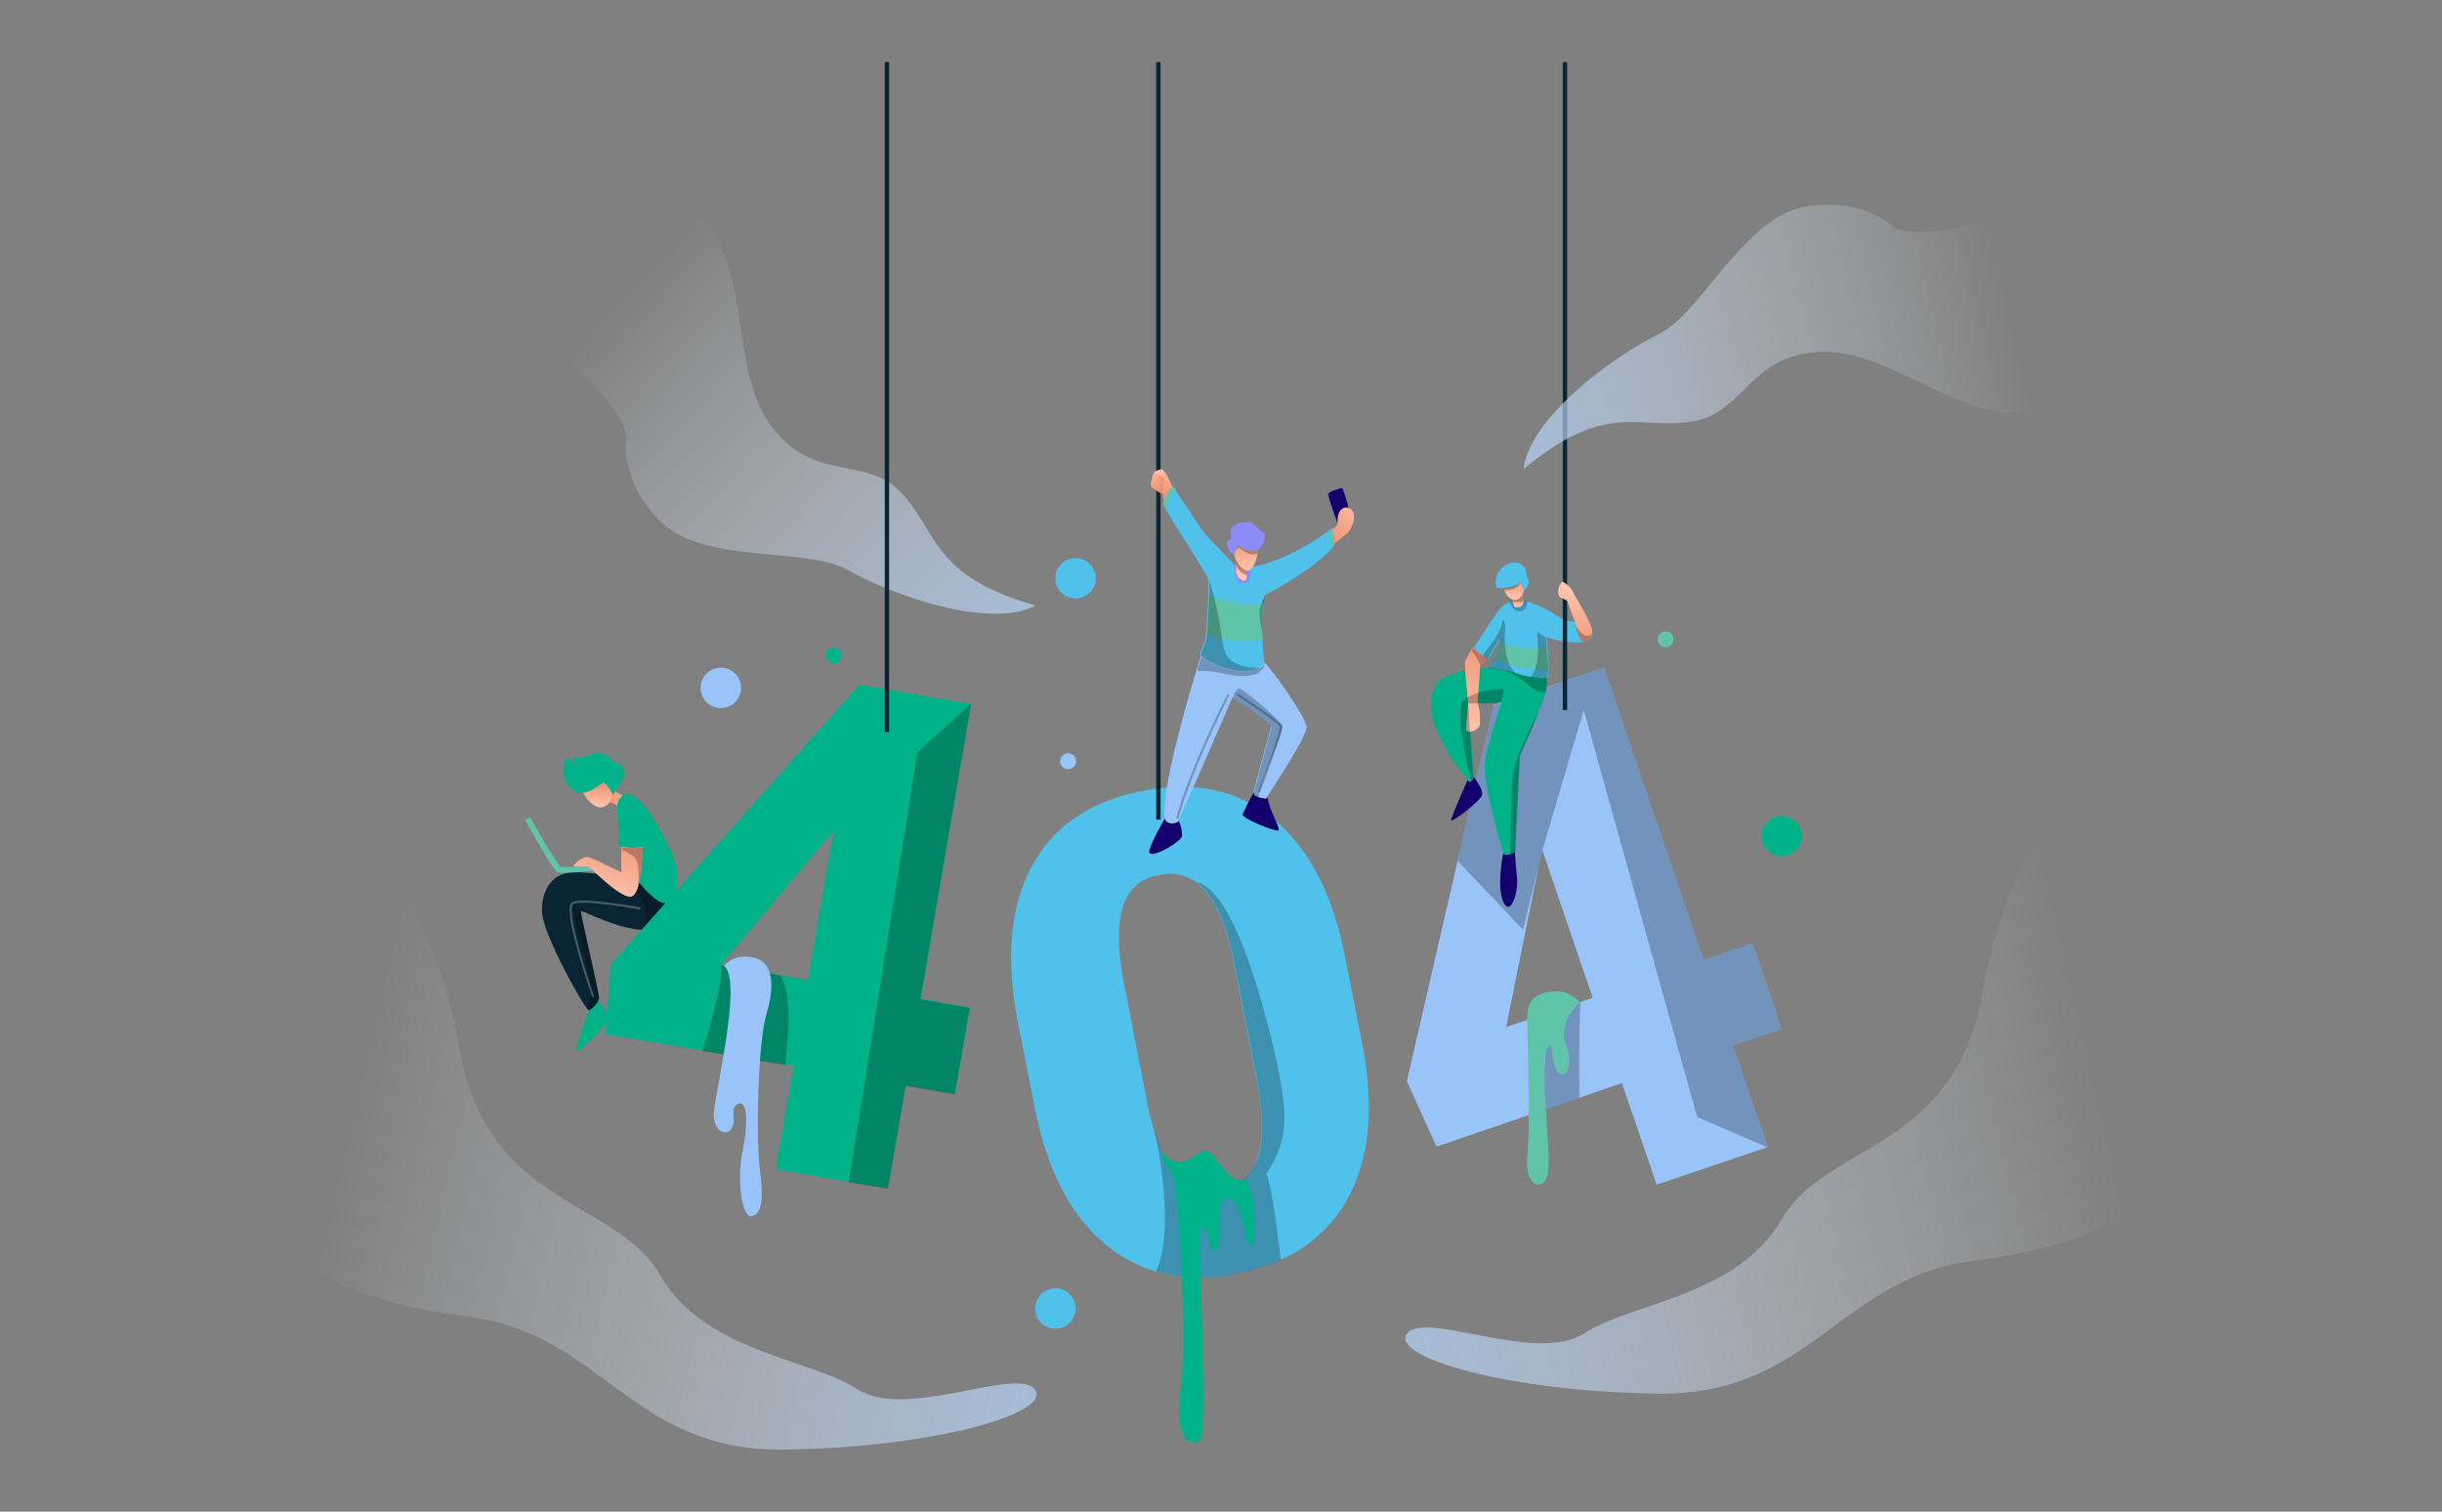 <svg id="OBJECTS" xmlns="http://www.w3.org/2000/svg" xmlns:xlink="http://www.w3.org/1999/xlink" viewBox="0 0 519 321.3"><rect x="0" y="0" width="519" height="321.3" fill="#808080" stroke="none"/><defs><style>.cls-1{fill:#98c4f9;}.cls-18,.cls-2,.cls-6{opacity:0.25;isolation:isolate;}.cls-3{fill:#092533;}.cls-4{fill:url(#linear-gradient);}.cls-5{fill:url(#linear-gradient-2);}.cls-11,.cls-18,.cls-6{fill:none;stroke-miterlimit:10;}.cls-6{stroke:#fff;}.cls-18,.cls-6{stroke-width:0.46px;}.cls-7{fill:#4fc1ea;}.cls-8{fill:url(#linear-gradient-3);}.cls-9{fill:url(#linear-gradient-4);}.cls-10{fill:#12006d;}.cls-11{stroke:#092533;stroke-width:0.92px;}.cls-12{fill:url(#linear-gradient-5);}.cls-13{fill:url(#linear-gradient-6);}.cls-14{fill:url(#linear-gradient-7);}.cls-15{fill:url(#linear-gradient-8);}.cls-16{fill:url(#linear-gradient-9);}.cls-17{fill:#8c8cf9;}.cls-18{stroke:#000;}.cls-19{fill:#5fc4a9;}.cls-20{fill:url(#linear-gradient-10);}.cls-21{fill:url(#linear-gradient-11);}.cls-22{fill:url(#linear-gradient-12);}.cls-23{fill:url(#linear-gradient-13);}.cls-24{fill:#00b289;}.cls-25{fill:url(#linear-gradient-14);}.cls-26{fill:url(#linear-gradient-15);}.cls-27{fill:url(#linear-gradient-16);}.cls-28{fill:url(#linear-gradient-17);}</style><linearGradient id="linear-gradient" x1="126.8" y1="-1257.99" x2="127.41" y2="-1252.24" gradientTransform="matrix(1, 0, 0, -1, 0, -1086.52)" gradientUnits="userSpaceOnUse"><stop offset="0" stop-color="#ffc5ae"/><stop offset="1" stop-color="#ea8b6a"/></linearGradient><linearGradient id="linear-gradient-2" x1="134.45" y1="-1255.96" x2="129.14" y2="-1256.34" xlink:href="#linear-gradient"/><linearGradient id="linear-gradient-3" x1="321.67" y1="-1213.68" x2="321.89" y2="-1208.62" xlink:href="#linear-gradient"/><linearGradient id="linear-gradient-4" x1="322.61" y1="-1215.83" x2="322.45" y2="-1212.23" xlink:href="#linear-gradient"/><linearGradient id="linear-gradient-5" x1="333.87" y1="-1211.73" x2="336.96" y2="-1228.06" xlink:href="#linear-gradient"/><linearGradient id="linear-gradient-6" x1="245.98" y1="-1187.65" x2="247.92" y2="-1191.77" xlink:href="#linear-gradient"/><linearGradient id="linear-gradient-7" x1="243.05" y1="-1187.53" x2="247.86" y2="-1189.54" xlink:href="#linear-gradient"/><linearGradient id="linear-gradient-8" x1="245.73" y1="-1186.04" x2="248.83" y2="-1192.62" xlink:href="#linear-gradient"/><linearGradient id="linear-gradient-9" x1="289.82" y1="-1192.46" x2="281.02" y2="-1202.91" xlink:href="#linear-gradient"/><linearGradient id="linear-gradient-10" x1="426.34" y1="-1147.97" x2="277.29" y2="-1182.47" gradientTransform="matrix(1, 0, 0, -1, 0, -1086.52)" gradientUnits="userSpaceOnUse"><stop offset="0" stop-color="#fff" stop-opacity="0"/><stop offset="1" stop-color="#98c4f9"/></linearGradient><linearGradient id="linear-gradient-11" x1="-1213.78" y1="12.41" x2="-1362.84" y2="-22.09" gradientTransform="matrix(-0.56, -0.83, -0.83, 0.56, -543.63, -943.88)" xlink:href="#linear-gradient-10"/><linearGradient id="linear-gradient-12" x1="441.86" y1="-1298.98" x2="227.9" y2="-1348.5" xlink:href="#linear-gradient-10"/><linearGradient id="linear-gradient-13" x1="-559.66" y1="-1310.88" x2="-773.62" y2="-1360.4" gradientTransform="translate(-482.52 -1086.52) rotate(180)" xlink:href="#linear-gradient-10"/><linearGradient id="linear-gradient-14" x1="127.39" y1="-1277.7" x2="132.26" y2="-1260.23" xlink:href="#linear-gradient"/><linearGradient id="linear-gradient-15" x1="311.54" y1="-1242.96" x2="315.52" y2="-1217.08" xlink:href="#linear-gradient"/><linearGradient id="linear-gradient-16" x1="265.28" y1="-1208.45" x2="264.34" y2="-1197.5" xlink:href="#linear-gradient"/><linearGradient id="linear-gradient-17" x1="263.67" y1="-1208.53" x2="264.11" y2="-1205.71" xlink:href="#linear-gradient"/></defs><title>error-3-green</title><path class="cls-1" d="M378.7,218.7l-6.2-18.2L362.1,204l-21.2-62.1-23.6,8,.1.2-7.6,32.8L299,229.8l6.3,13.9,22.3-7.6,8.1-2.8,9-3.1,7.4,21.6,23.6-8-7.4-21.6ZM335.8,213l-5.4,1.8-10.3,3.5,7-34.7.7-2.9,10.7,31.4Z"/><polygon class="cls-2" points="368.3 222.2 375.7 243.9 360.7 237.4 336.6 150.9 327.8 180.7 323.7 197.6 309.8 183 317.4 150.2 317.3 150 340.9 141.9 362.1 204 372.5 200.5 378.7 218.7 368.3 222.2"/><path class="cls-2" d="M335.7,233.3l-8.1,2.8,1.2-16.7v-3l1.7-1.5,1.1-1,4.3-.8C335.8,213,335.5,225.3,335.7,233.3Z"/><path class="cls-3" d="M141.5,190.7v.4s-.3,6.8-5.4,6.5h0c-3.2-.2-7.1-1.7-9.7-2.8-1.6-.7-2.8-1.2-2.9-1.2-.3.1,3.9,17.5,3.8,18.5a.6.6,0,0,1-.1.4c-.3.9-1.3,2.1-2,2.2-.1,0-.2-.1-.4-.3-1.9-2.4-9.4-16.1-9.6-20.5-.2-4.9,2.3-7.9,5.6-8.4,2.5-.4,9.8.6,13.4,1.1,1.3.2,2.1.3,2.1.3Z"/><path class="cls-2" d="M127.3,212.1a.6.6,0,0,1-.1.4c-.3.9-1.3,2.1-2,2.2-.1,0-.2-.1-.4-.3,2.7-3.8-4.3-22.2-2.8-22.2.8,0,2.4,1.3,4.3,2.6-1.6-.7-2.8-1.2-2.9-1.2C123.1,193.6,127.3,211.1,127.3,212.1Z"/><path class="cls-2" d="M141.5,190.7v.4s-.3,6.8-5.4,6.5c1-.8,1.2-2.2,1.1-3.9-.1-2-1.9-5.4-3-7.1,1.3.2,2.1.3,2.1.3Z"/><path class="cls-4" d="M130.4,168.9a5.56,5.56,0,0,1-.9,1.7,2.42,2.42,0,0,1-1.9,1c-1.6,0-3.1-2.1-3.8-3.2,2.2-.2,3.9-2.3,4.5-2.1.4.1,1,1,1.5,1.7C130.1,168.4,130.3,168.8,130.4,168.9Z"/><path class="cls-5" d="M132.6,169.1s-1.2,2.7-1.6,2.1c-.2-.3-.9-.5-1.5-.7a5.56,5.56,0,0,0,.9-1.7h0a1.33,1.33,0,0,1,.3-.7A4,4,0,0,0,132.6,169.1Z"/><path class="cls-6" d="M136.1,193.1s-11.9-2.2-14.3-1.2,4.3,20,4.3,20"/><path class="cls-7" d="M336.6,136.5a19.45,19.45,0,0,1-7.9-1.1c0,.5.1,1.4.2,2.3a37,37,0,0,1,.2,4.6c0,.9-.1,1.6-.4,1.8h0c-.5.3-1.8.1-3.3-.1a24.6,24.6,0,0,1-2.9-.7l-.9-.3a36.93,36.93,0,0,0-4.7-1c-.2-.1-.3-.1-.3-.2,0-.3.7-1,1.1-1.7,0-.1.1-.2.2-.4a28.11,28.11,0,0,0,1-3.1c.1-.5.2-.9.1-.8-.4.2-2.5,4.2-2.7,4.2a2.93,2.93,0,0,1-1-.6c-.9-.6-1.9-1.4-2-1.8v-.1c.5-.5,4.3-6.9,5.7-8.3a7.57,7.57,0,0,1,2-1.3,3.37,3.37,0,0,1,1.2-.3,10.68,10.68,0,0,1,2.5.3,24.52,24.52,0,0,1,6.7,3.3c1.9,1.1,3.1.8,3.6,1.1C335.3,132.5,337,136.3,336.6,136.5Z"/><path class="cls-2" d="M324.6,127.8c-.1,1.1-.5,2.2-1.6,2.1a2.29,2.29,0,0,1-2.1-2.1,3.37,3.37,0,0,1,1.2-.3A10.68,10.68,0,0,1,324.6,127.8Z"/><path class="cls-7" d="M323.9,125.5a5.48,5.48,0,0,0-.8-1.7c-.4.7-2.2,1.1-3.5,1.2h-1.5a4.13,4.13,0,0,1,3.6-5.4,2.45,2.45,0,0,1,2.7,3C325.8,124,323.9,125.5,323.9,125.5Z"/><path class="cls-8" d="M323.9,125.5c-.1.2-.2.7-.4,1.1h0a1.47,1.47,0,0,1-2,.8h-.1a3,3,0,0,1-1.6-1.8c-.1-.2-.1-.4-.2-.5,1.3-.1,3.1-.5,3.5-1.2a.1.1,0,0,0,.1.1A5.6,5.6,0,0,1,323.9,125.5Z"/><path class="cls-9" d="M323.7,128.3c-.2,1-1.9,1-2,.3a9.44,9.44,0,0,0-.3-.9,1,1,0,0,1-.1-.4h.1a1.48,1.48,0,0,0,2-.8h0c-.1.2.2.5.3,1.1A.85.85,0,0,1,323.7,128.3Z"/><path class="cls-10" d="M315,168.9c-.2,1.3-6.7,6.2-6.6,5.4s3.5-8.5,3.5-8.5l.4.4c.3.1.8-.7.9-1.1C314,166.2,315.1,167.7,315,168.9Z"/><path class="cls-10" d="M319.5,191.7c-1.5-3.3,0-10.4,0-10.4.5.7,2.4-.1,2.4-.4v-.7s.2,3.4.5,6.2C322.8,189.4,321.1,195,319.5,191.7Z"/><path class="cls-2" d="M323.1,123.9c-.7,1.5-2.6,1.6-3.4,1.6-.1-.2-.1-.4-.2-.5,1.4-.1,3.1-.5,3.6-1.1Z"/><path class="cls-2" d="M323.7,127.7a.76.76,0,0,1-.5.2,3.63,3.63,0,0,1-1.9-.1,1,1,0,0,1-.1-.4h.1a1.48,1.48,0,0,0,2-.8h0C323.3,126.8,323.6,127.1,323.7,127.7Z"/><line class="cls-11" x1="332.6" y1="13.2" x2="332.6" y2="150.9"/><path class="cls-12" d="M338.4,134.5v.1c-.4,1.7-1.7,1.8-2,1.7s-.9-.9-1.5-3.6v-.2s-1.3-3.2-1.8-4.8c-1.5-.9-1.7-.5-1.9-1.5a2.9,2.9,0,0,1,.8-2.5c.4-.2,2,1.4,2.2,1.9C334.4,126.4,338.7,132.7,338.4,134.5Z"/><path class="cls-2" d="M338.3,134.6c-.4,1.7-1.7,1.8-2,1.7s-.9-.9-1.5-3.6a5.6,5.6,0,0,0,1.6,2.1A1.29,1.29,0,0,0,338.3,134.6Z"/><path class="cls-7" d="M289.5,221.7l-3.6-18.2c-2.6-13.4-7.7-23.2-15.2-29.4s-16.8-8.2-27.9-6-18.9,7.5-23.5,16-5.6,19.5-3,33l3.6,18.2c2.6,13.4,7.7,23.2,15.2,29.3a29.69,29.69,0,0,0,10.5,5.6,36.17,36.17,0,0,0,17.4.4,40.39,40.39,0,0,0,9.1-2.8,29.82,29.82,0,0,0,14.4-13.2C291.1,246.2,292.1,235.2,289.5,221.7Zm-22.2,24.4a9.36,9.36,0,0,1-7.7,6.7c-4.1.8-7.4-.3-9.9-3.4a28.37,28.37,0,0,1-4.5-9.4h0a50.34,50.34,0,0,1-1.5-6.4l-5-25.5c-1.2-6.7-1.2-11.9,0-15.5a9.27,9.27,0,0,1,7.7-6.6,9.52,9.52,0,0,1,7.8,1.5h0a19.36,19.36,0,0,1,2.1,2c2.6,3.2,4.6,8.3,6,15.5l4.8,24.7C268.5,236.9,268.5,242.4,267.3,246.1Z"/><line class="cls-11" x1="246.2" y1="13.2" x2="246.2" y2="174.2"/><path class="cls-10" d="M284.5,111.9s-2.3-6.4-2.2-6.9,2.8-1.4,3-1.2,1.8,5.3,1.5,5.6A30.86,30.86,0,0,1,284.5,111.9Z"/><path class="cls-13" d="M245.4,103.5a4.54,4.54,0,0,1,2.1,2.1c.6,1.5.4-4,.4-4l-.7-.6Z"/><path class="cls-14" d="M244.7,103.5s1.8,1.3,2.1,1.4.9-3.4.6-4a1.47,1.47,0,0,0-1.9-.7C244.9,100.5,244.4,103.3,244.7,103.5Z"/><path class="cls-15" d="M249.4,103.9s-1.4-3.3-2.1-3.9-1.8.2-1.9.5,1.4.5,1.9,1-.8,4.2.4,5.5C249.1,108.3,249.4,103.9,249.4,103.9Z"/><path class="cls-16" d="M282.7,112.7s1.3-.7,1.5-1.1-.2-1.7.6-3a1.58,1.58,0,0,1,2.9.6c.4,1.5-.7,3.4-1.2,4a46.67,46.67,0,0,1-3.9,3"/><path class="cls-7" d="M283.6,115.6a3,3,0,0,1-.7,1.1c-1.6,1.9-6.1,5.6-14.1,9.8a11.8,11.8,0,0,0-.4,2,31.63,31.63,0,0,0-.2,6.1c0,.5.1,1,.1,1.4.1,2,.3,3.7.3,4.6a1.29,1.29,0,0,1-.2.8,2.09,2.09,0,0,1-.6.4c-4,2.6-11.3-1.3-12.5-2.4-.1-.1-.1-.2-.2-.2-.2-.8.6-1.6,1-2.9a8.79,8.79,0,0,0,.2-1.4c.2-2,.4-5.7.5-8.5a26.62,26.62,0,0,0-.1-3.5h0c-.2-.9-6.9-11-8.9-14.6a5.66,5.66,0,0,1-.6-1.2c.1-.8,1.6-3.7,2-3.6.1,0,.3.3.6.7,1.6,2.2,5.7,8.7,6.5,9.5s4.4,4.6,6,6.3c.4.5.7.8.7.8a22.75,22.75,0,0,0,2.6-.2c7.5-1.2,15-6.4,16.9-7.9a3.61,3.61,0,0,0,.5-.4A9.09,9.09,0,0,1,283.6,115.6Z"/><path class="cls-17" d="M264.8,124c-2.6.4-2.6-2.9-2.4-4.1.4.5.7.8.7.8a22.75,22.75,0,0,0,2.6-.2C266,121.8,265.7,123.9,264.8,124Z"/><path class="cls-1" d="M277.7,154.6c0,1.9-6.9,12.5-8.4,14.7a3,3,0,0,1-.3.4,6.63,6.63,0,0,1-1.6-.4c-.5-.2-.9-.4-.9-.8v-.3c.2-1.5,1.8-6.8,3.7-13.9-1-1.3-8.3-6-8.3-6h0c-.3.7-10.3,23.9-11.5,26.1a.1.1,0,0,1-.1.1c-.5.7-2.7.7-2.8-.7h0c-.6-5.9,4.4-23.5,6.8-31.4.4-1.4.8-2.5,1-3.1,1.2,1.2,8.5,5,12.5,2.4.2-.1.4-.3.6-.4a1.29,1.29,0,0,0,.2-.8c.1.1.2.2.2.3C271.7,144.1,277.7,152.8,277.7,154.6Z"/><path class="cls-10" d="M251.2,177.7c-.3,1.4-7.6,5.5-6.9,3,.5-2,2.6-5.5,3.3-6.8h0c.1,1.4,2.3,1.3,2.8.7a.1.1,0,0,1,.1-.1A6.42,6.42,0,0,1,251.2,177.7Z"/><path class="cls-10" d="M271.7,176.5c-.6.3-7.7-2.5-7.6-3.4a39.56,39.56,0,0,1,2.4-4.7v.3c0,.8,2.6,1.1,2.6,1.1a3,3,0,0,0,.3-.4C269.7,172.2,272.3,176.2,271.7,176.5Z"/><path class="cls-18" d="M261.1,147.6s-8,15.6-10.9,26.4"/><path class="cls-18" d="M263,147.6s8.8,5.8,9.2,6.7-4.6,14-4.6,14"/><path class="cls-2" d="M268.9,140.9c-1,3.9-6.6,2.8-9.5,2.1a22.39,22.39,0,0,0-5-.4c.4-1.4.8-2.5,1-3.1,1.2,1.2,8.5,5,12.5,2.4.2-.1.4-.3.6-.4a1.29,1.29,0,0,0,.2-.8Z"/><path class="cls-2" d="M267.5,169.4c-.5-.2-.9-.4-.9-.8v-.3c.2-1.5,1.8-6.8,3.7-13.9-1-1.3-8.3-6-8.3-6s.6-2,1.3-2.1,8.3,6.4,9.2,7.8C273.2,155.3,268,165.1,267.5,169.4Z"/><circle class="cls-7" cx="228.6" cy="122.9" r="4.3"/><circle class="cls-1" cx="153.2" cy="146.2" r="4.3"/><circle class="cls-7" cx="224.3" cy="278.1" r="4.3"/><path class="cls-19" d="M119.7,185.5a3.14,3.14,0,0,1-1.2-.1c-.2-.1-.9-.4-6.9-11.1l1.1-.6a115.55,115.55,0,0,0,6.4,10.6,51.19,51.19,0,0,0,7.4-.5l.1,1.2C124.6,185.2,121.5,185.5,119.7,185.5Z"/><path class="cls-19" d="M283.6,115.6a3,3,0,0,1-.7,1.1,37.93,37.93,0,0,0-.4-4.1,3.61,3.61,0,0,0,.5-.4A9.79,9.79,0,0,1,283.6,115.6Z"/><path class="cls-19" d="M249.9,104.1c-1.2,1-1.8,3.2-2,4.2a5.66,5.66,0,0,1-.6-1.2c.1-.8,1.6-3.7,2-3.6C249.4,103.4,249.6,103.7,249.9,104.1Z"/><path class="cls-19" d="M335.8,213a7,7,0,0,0-5.6-2.3c-3.5.3-5.5,1.6-5.6,5.3s.8,22.3,0,29.6,4.2,8.1,4.5,2.7-1.8-22.6-.3-25.4.6,3.1,2.3,5,3.4-1.5,1.7-6C330.9,217.4,335.8,213,335.8,213Z"/><path class="cls-19" d="M329,142.3c-2.6,0-8.2-.2-11.2-2.6a28.11,28.11,0,0,0,1-3.1s6,1.8,10,1.1A37,37,0,0,1,329,142.3Z"/><path class="cls-19" d="M268.4,136c-2.6.4-7.6.7-11.9-1.1.2-2,.4-5.7.5-8.5a24.42,24.42,0,0,0,11.5,2A32.44,32.44,0,0,0,268.4,136Z"/><circle class="cls-19" cx="354" cy="135.9" r="1.7"/><circle class="cls-1" cx="227" cy="161.8" r="1.7"/><path class="cls-20" d="M402.2,48.1s-6.6-6.6-19.2-4-21.5,22.6-30.6,27-27.3,17.5-28.6,28.6c17.7-14.7,24.3-8.3,35.8-10.1s12.4-15.3,29-14.8,34.3,21.1,50.9,9.5,36-25.2,20.3-36.5S412.2,53.9,402.2,48.1Z"/><path class="cls-21" d="M133.1,93s-1.7,9.2,7.6,18.1,30.7,5,39.6,10.1,29.8,12.7,39.8,7.5c-22.1-6.3-20.6-15.4-28.5-23.9S172,103.2,163,89.2,161.1,49,142.2,41.8,101,26.3,100.6,45.6C100,64.9,132.2,81.5,133.1,93Z"/><path class="cls-22" d="M454.2,145.9s-27,29.6-32.7,64.3-33.4,32.5-42.8,48.9-31.8,17.7-42,24.3-33.6-4.9-37.6,0,21,12.4,53.4,12.8,38.6-24.8,67.3-28.3,57.5-15.9,67.7-62.8S480.3,133.1,454.2,145.9Z"/><path class="cls-23" d="M64.8,157.8s27,29.6,32.7,64.3,33.4,32.5,42.8,48.9,31.8,17.7,42,24.3,33.6-4.9,37.6,0-21,12.4-53.4,12.8-38.6-24.8-67.3-28.3S41.7,263.9,31.5,217C21.5,170.1,38.7,145,64.8,157.8Z"/><path class="cls-2" d="M269.1,249.5c1,1.6,2.4,12.3,3.1,18.3a40.39,40.39,0,0,1-9.1,2.8,36.17,36.17,0,0,1-17.4-.4l.6-1.5c3.3-9.9-.8-27.9-1-28.7,1.2,4.1,2.7,7.3,4.5,9.4a10.34,10.34,0,0,0,17.6-3.3c1.2-3.7,1.1-9.2-.2-16.4L262.4,205c-1.4-7.2-3.4-12.3-6-15.5a12.91,12.91,0,0,0-2.1-2c7.8,1.5,14.2,25.8,16.9,37.5C273.7,236.8,274,242.2,269.1,249.5Z"/><path class="cls-24" d="M328.4,147.2a20.9,20.9,0,0,1-1.3,3.7c-.9,2.3-2.2,5.4-4.2,9.8,0,2.2-.8,16.4-.9,19.6v.7a2.36,2.36,0,0,1-1.1.6c-.5.1-1.1.2-1.3-.2-.5-.7-3.9-14-4-17.2s-.3-2.4,3.5-15c-.9.4-7,.3-7,.3s1.1,15.4,1.1,15.5v.1a4.05,4.05,0,0,1-.5.9c-.1.1-.2.2-.3.1s-.2-.1-.4-.4a37.88,37.88,0,0,1-6.1-9.3c-2-4.6-2.5-7.8-.6-11s11.7-3.5,11.7-3.5c.6.2,2,.3,3.5.7l1.2.3c2.1.7,6.2,1.6,7.1,1.1A8.47,8.47,0,0,1,328.4,147.2Z"/><path class="cls-24" d="M246.9,244.8s.5,1.3,3.2,2.1,5.2-3.4,6.9-2.1,4.6,6.8,7.1,6,3.2,12.4,2,13.9-2-10.4-5.1-10.1-.8,9.3-2.5,11-1-4-2.9-5,2.1,45.1-.9,45.9-4.9-2.1-3.7-11.9-.3-43.9-2.1-45.7A6.11,6.11,0,0,1,246.9,244.8Z"/><circle class="cls-24" cx="378.7" cy="177.7" r="4.3"/><circle class="cls-24" cx="177.2" cy="139.3" r="1.7"/><path class="cls-24" d="M206.4,149.6l-23.9-4.1v.2L129.8,205l-1.1,14.8,7.6,1.3,13.1,2.2,17.6,3,1.7.3-1.3,7.3-.6,3.4-1.9,11.2,15.5,2.7,8.3,1.4,3.8-21.9,10.5,1.8,3.2-18.4-10.5-1.8ZM176.6,180l-4.9,28.3-5.8-1-12.7-2.2,7.1-8.4,1.6-1.9,13.4-16,1.9-2.2Z"/><path class="cls-24" d="M130.7,168.3a1.33,1.33,0,0,0-.3.7h0a5.76,5.76,0,0,1-.5-.9c-.5-.7-1.1-1.6-1.5-1.7-.6-.2-2.3,1.9-4.5,2.1h-.4c-2.5-.1-5.1-3.6-3-7.7a2.56,2.56,0,0,0,2.2,1.5,1.4,1.4,0,0,1-1-1.3c2.7.5,4.1-1.5,6.4-.8s2.2,2.1,2.2,2.1,1.8-.7,2.3,1.5C133,165.5,131.4,167.2,130.7,168.3Z"/><path class="cls-24" d="M140.9,191.9c-1.9-.3-7-5.8-7-8.2a4.48,4.48,0,0,0-.1-1.1c-.4-2.5-1.8-6.1-2.4-8.7-.7-3,.3-4.1.3-4.1,2.3-4,7.6,3.9,10.5,10.2h0a14.81,14.81,0,0,1,1.7,5.4C144.2,190,142.8,192.2,140.9,191.9Z"/><path class="cls-24" d="M129.4,216.3c.2,1.1-7.3,8.7-6.9,6.7s2.7-8.3,2.7-8.3a3.67,3.67,0,0,0,2-2.2C127.8,213.6,129.2,215.4,129.4,216.3Z"/><path class="cls-24" d="M137,179.9a.44.44,0,0,1-.3.1,16.93,16.93,0,0,1-4.5,0c-.2,0-.3-.1-.4-.1-.7-.3,0-1.1-.2-2.6s-.8-5.6,1.4-6.9,3.9,3.8,3.9,6.3C137.1,179.3,137.5,179.5,137,179.9Z"/><path class="cls-25" d="M136.7,180s-.1,6.2-1.3,9.1h0c-.4.9-.8,1.5-1.5,1.5-2.6-.1-8.3-6.2-8.9-6.4s-3.2.2-3.1-.2a4.7,4.7,0,0,1,2.2-1.7c1.1-.4.9-.2,8,3.1a39.12,39.12,0,0,1,0-4.9v-.6A12,12,0,0,0,136.7,180Z"/><path class="cls-2" d="M135.5,189.2c.2-1.2.4-4.9-.2-6.3-.4-1-2-1.8-3-2.2v-.6a16.93,16.93,0,0,0,4.5,0C136.7,180,136.6,186.3,135.5,189.2Z"/><path class="cls-2" d="M166.9,226.4l-17.6-3c2.1-6.8,4.7-16.3,3.8-18.3l12.7,2.2a12.15,12.15,0,0,1,1.6,5.8C167.9,217.6,167.2,222.3,166.9,226.4Z"/><path class="cls-1" d="M153.9,205.3s1.9-2.7,6.2-1.8,4.6,6.1,2.8,12-2.3,26.3-1.4,33,.3,9.7-1.8,10-3.1-8-1.9-13.7,1.1-11.1-.9-10.2-.3,3.1-1.3,5.1-4,.8-3.9-3S157.9,208.4,153.9,205.3Z"/><polygon class="cls-2" points="195.6 212.4 206.1 214.2 202.9 232.6 192.5 230.8 188.7 252.7 180.4 251.3 195 159.9 206.4 149.6 195.6 212.4"/><line class="cls-11" x1="188.5" y1="13.2" x2="188.5" y2="155.6"/><path class="cls-26" d="M314.6,141.9a.76.76,0,0,0-.1.4c.1.5-.6,7-.3,7.6a12.67,12.67,0,0,1,.3,4.1c-.1,1.3-2.9,2.1-2.9,1s.3-3.8.4-4.9-.9-8.5-.6-9.5a14.94,14.94,0,0,1,1.3-2.5,2.48,2.48,0,0,1,.4-.6c0,.6,2.8,2.4,3,2.4C316.1,140,315,141.2,314.6,141.9Z"/><path class="cls-2" d="M316.1,140a12.15,12.15,0,0,0-1.5,2v-.5a11.21,11.21,0,0,0-1.9-3.3,2.48,2.48,0,0,1,.4-.6C313.1,138.2,315.9,140,316.1,140Z"/><path class="cls-2" d="M319,149.2c-.9.4-7,.3-7,.3s1.1,15.4,1.1,15.5v.1a4.05,4.05,0,0,1-.5.9c-1.1-5.3-3.4-15.3-1.6-17.1,2.3-2.2,8.5-2.8,8.6-2.3A20.74,20.74,0,0,1,319,149.2Z"/><path class="cls-2" d="M328.4,147.2a5.41,5.41,0,0,1-3.5-1.6,19,19,0,0,0-4.6-2.9l1.2.3c2.1.7,6.2,1.6,7.1,1.1A4.89,4.89,0,0,1,328.4,147.2Z"/><path class="cls-2" d="M327.2,150.9c-.9,2.3-2.2,5.4-4.2,9.8,0,2.2-.8,16.4-.9,19.6v.7a2.36,2.36,0,0,1-1.1.6c.1-4.8,0-15.2.8-18.2C322.6,159.6,326.9,151.4,327.2,150.9Z"/><path class="cls-2" d="M322.4,143.3l-.9-.3a36.93,36.93,0,0,0-4.7-1c-.2-.1-.3-.1-.3-.2,0-.3.7-1,1.1-1.7s1.6-4.5,1.2-4.3-2.5,4.2-2.7,4.2a2.93,2.93,0,0,1-1-.6c.1-.1.1-.2.2-.3,1.3-2,3.5-4.4,3.9-6.5.3-1.5.7-.7.7,1.3C319.7,135.7,319.6,141.2,322.4,143.3Z"/><path class="cls-2" d="M328.6,144.1h0c-.5.3-1.9.1-3.4-.1,2.7-2.7,1.2-10,1.6-9.6a13.4,13.4,0,0,0,1.7,1C328.7,137.4,329.5,143.6,328.6,144.1Z"/><path class="cls-2" d="M267.9,128.8a20.65,20.65,0,0,1,1-2.4,17.66,17.66,0,0,0-.4,2,31.63,31.63,0,0,0-.2,6.1"/><path class="cls-2" d="M267.9,141.9c-4.3,2.8-12.4-1.9-12.6-2.6s.6-1.6,1-2.9a8.79,8.79,0,0,0,.2-1.4c.2-2,.4-5.7.5-8.5a26.62,26.62,0,0,0-.1-3.5,67.2,67.2,0,0,1,2.3,9.4c.8,4.6.6,6.9,2.9,8.3A10.41,10.41,0,0,0,267.9,141.9Z"/><path class="cls-2" d="M268.3,134.5c-.5-2.1-.9-4.4-.4-5.7"/><path class="cls-27" d="M267.4,116.8c0,.2-.1.5-.1.8-.3,1.6-1.1,3.9-2.3,3.7h-.2a3.78,3.78,0,0,1-2.1-2.2,7.78,7.78,0,0,1-.3-.9,3.73,3.73,0,0,1,.2-1.2,3.65,3.65,0,0,1,.5-1.1,7.86,7.86,0,0,0,2.3,1.1A2.57,2.57,0,0,0,267.4,116.8Z"/><path class="cls-28" d="M265,122.3c0,.6-.1,1-.5,1.1-.8.1-1.8-1-1.8-2.1v-2.2a3.75,3.75,0,0,0,2.1,2.2h.2Z"/><path class="cls-2" d="M267.4,116.8c0,.2-.1.5-.1.8-1.9,1-3.8-1.2-4.1-1.2-.1,0-.4.4-.6.6a3.65,3.65,0,0,1,.5-1.1,7.86,7.86,0,0,0,2.3,1.1A2.57,2.57,0,0,0,267.4,116.8Z"/><path class="cls-2" d="M265,122.3a3.39,3.39,0,0,1-2.2-2.2v-1a3.75,3.75,0,0,0,2.1,2.2h.2A3.75,3.75,0,0,0,265,122.3Z"/><path class="cls-17" d="M267.4,116.8a2.63,2.63,0,0,1-2,.2,9.25,9.25,0,0,1-2.3-1.1,3.65,3.65,0,0,0-.7,2.3c-1.8-1.6-2.3-3.2-.7-3.7-.6-2.8.7-3.3,3-3.5s2.8,2.2,4.1,2.1C268.9,114.4,268.6,116.1,267.4,116.8Z"/></svg>